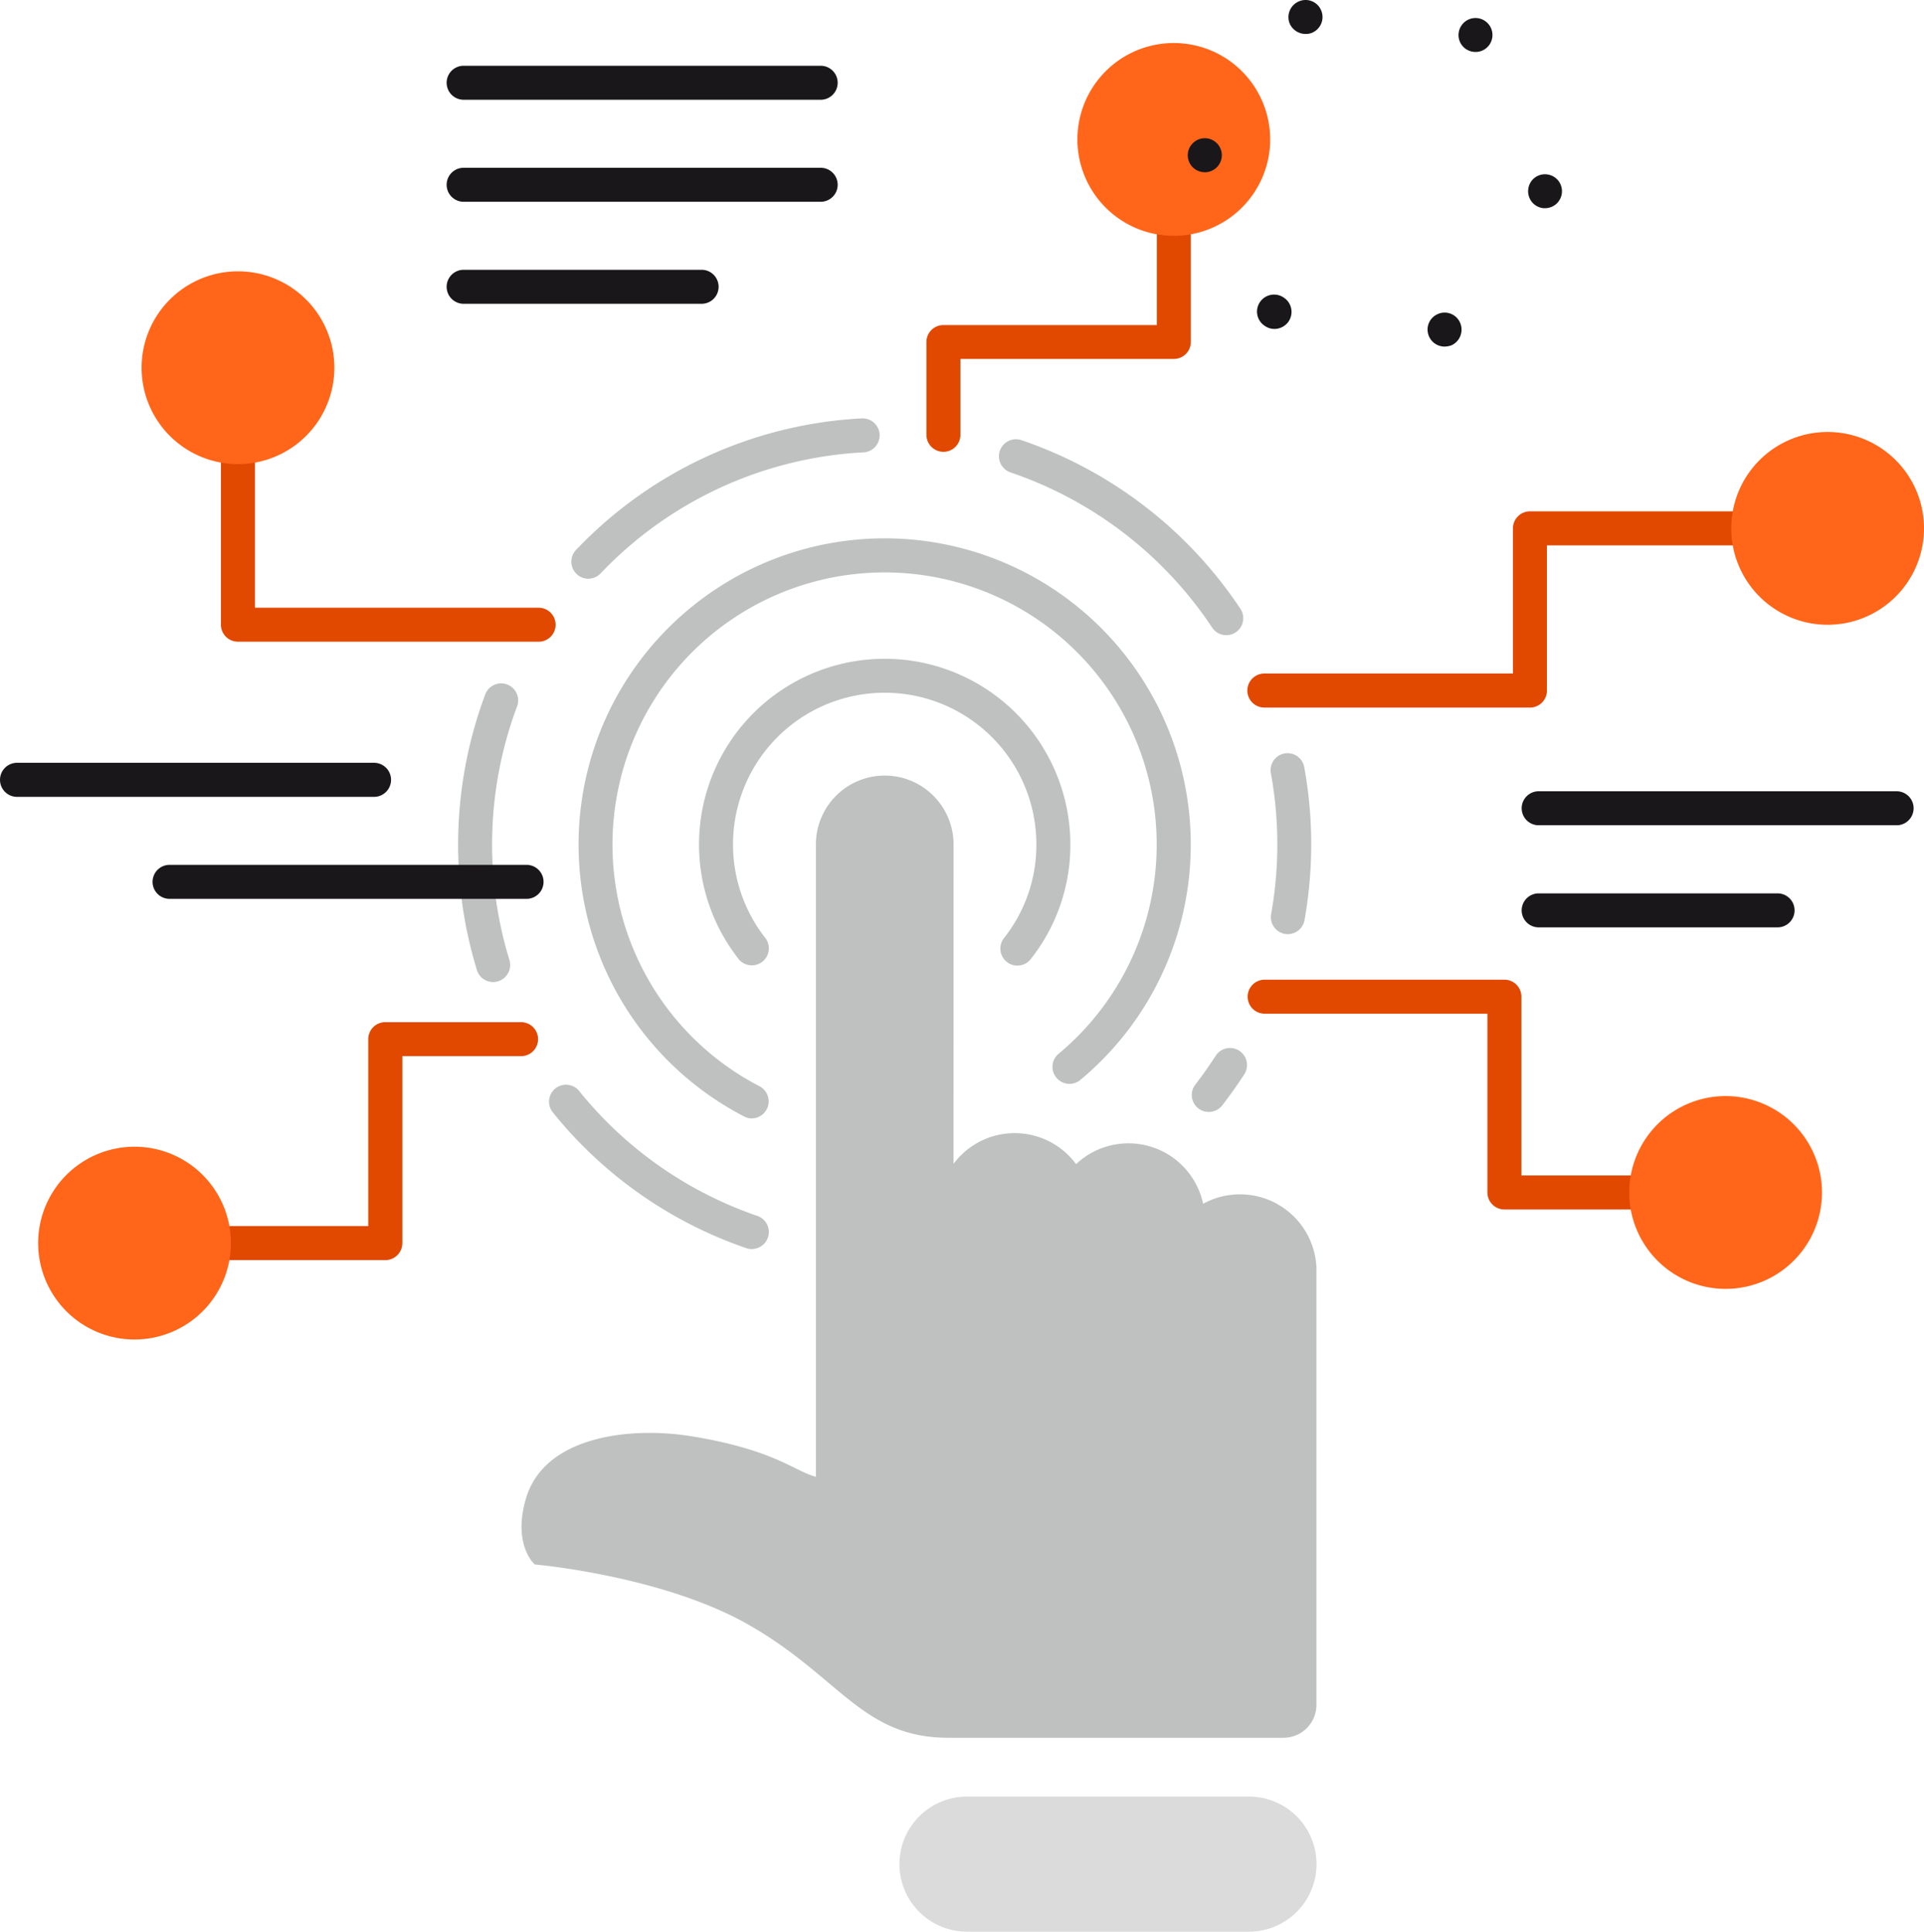 <svg xmlns="http://www.w3.org/2000/svg" width="150" height="150.574" viewBox="0 0 150 150.574"><g data-name="Group 629"><g data-name="Group 601"><path data-name="Path 395" d="M97.373 140.043H75.389a5.266 5.266 0 0 0 0 10.532h21.984a5.266 5.266 0 0 0 0-10.532z" fill="#dbdbdb"/></g><g data-name="Group 602"><path data-name="Path 396" d="M74.342 65.825a5.366 5.366 0 0 0-10.732-.006v49.3c-1.772-.495-3.243-2.1-9.655-3.156-4.809-.789-11.515-.025-12.949 4.84-1.071 3.632.683 5.147.683 5.147s9.831.852 16.555 4.633c7.207 4.064 8.929 8.879 15.7 8.879h26.117a2.573 2.573 0 0 0 2.573-2.573V98.852a2.44 2.44 0 0 0-.025-.369 5.963 5.963 0 0 0-8.81-4.646 5.952 5.952 0 0 0-9.906-3.093 5.944 5.944 0 0 0-9.555-.019z" fill="#bfc1c1"/></g><g data-name="Group 603"><path data-name="Path 397" d="M79.314 75.268a1.287 1.287 0 0 1-.814-.282 1.332 1.332 0 0 1-.225-1.866 11.678 11.678 0 0 0 2.523-7.3 11.825 11.825 0 1 0-22.253 5.579 11.468 11.468 0 0 0 1.127 1.722 1.327 1.327 0 0 1-2.091 1.634 15.252 15.252 0 0 1-1.378-2.11 14.475 14.475 0 1 1 27.244-6.825 14.309 14.309 0 0 1-3.087 8.941 1.312 1.312 0 0 1-1.046.507z" fill="#bfc1c1"/></g><g data-name="Group 604"><path data-name="Path 398" d="M58.617 87.184a1.254 1.254 0 0 1-.607-.157 23.865 23.865 0 1 1 26.236-2.862 1.326 1.326 0 1 1-1.7-2.035 21.213 21.213 0 1 0-23.324 2.548 1.327 1.327 0 0 1-.607 2.5z" fill="#bfc1c1"/></g><g data-name="Group 605"><path data-name="Path 399" d="M94.242 86.676a1.321 1.321 0 0 1-1.052-2.129q.845-1.1 1.6-2.267a1.328 1.328 0 0 1 2.235 1.434 35.222 35.222 0 0 1-1.734 2.448 1.319 1.319 0 0 1-1.049.514z" fill="#bfc1c1"/></g><g data-name="Group 606"><path data-name="Path 400" d="M100.409 72.819a1.524 1.524 0 0 1-.238-.019 1.332 1.332 0 0 1-1.071-1.54 30.962 30.962 0 0 0-.006-10.92 1.323 1.323 0 1 1 2.6-.47 33.145 33.145 0 0 1 .532 5.948 33.774 33.774 0 0 1-.52 5.9 1.332 1.332 0 0 1-1.297 1.101z" fill="#bfc1c1"/></g><g data-name="Group 607"><path data-name="Path 401" d="M95.6 49.51a1.3 1.3 0 0 1-1.1-.595 30.756 30.756 0 0 0-15.748-12.1 1.328 1.328 0 0 1 .845-2.517A33.44 33.44 0 0 1 96.709 47.46a1.324 1.324 0 0 1-1.108 2.054z" fill="#bfc1c1"/></g><g data-name="Group 608"><path data-name="Path 402" d="M45.865 45.112a1.328 1.328 0 0 1-.958-2.242 33.108 33.108 0 0 1 22.272-10.256 1.326 1.326 0 1 1 .144 2.649 30.452 30.452 0 0 0-20.5 9.436 1.325 1.325 0 0 1-.958.413z" fill="#bfc1c1"/></g><g data-name="Group 609"><path data-name="Path 403" d="M38.446 76.552a1.324 1.324 0 0 1-1.265-.933 33.422 33.422 0 0 1 .657-21.508 1.326 1.326 0 0 1 2.48.939 30.692 30.692 0 0 0-.6 19.786 1.324 1.324 0 0 1-.883 1.653 1.174 1.174 0 0 1-.389.063z" fill="#bfc1c1"/></g><g data-name="Group 610"><path data-name="Path 404" d="M58.614 97.365a1.264 1.264 0 0 1-.426-.069 33.149 33.149 0 0 1-15.115-10.618 1.323 1.323 0 0 1 2.06-1.659 30.587 30.587 0 0 0 13.913 9.762 1.326 1.326 0 0 1-.432 2.58z" fill="#bfc1c1"/></g><g data-name="Group 611"><path data-name="Path 405" d="M42.027 50.019H18.552a1.323 1.323 0 0 1-1.328-1.321V28.657a1.328 1.328 0 0 1 2.655 0v18.716h22.148a1.325 1.325 0 0 1 0 2.649z" fill="#e14800"/></g><g data-name="Group 612"><path data-name="Path 406" d="M30.043 98.229H10.489a1.327 1.327 0 1 1 0-2.655h18.222V81a1.323 1.323 0 0 1 1.328-1.321h10.62a1.325 1.325 0 0 1 0 2.649h-9.292V96.9a1.328 1.328 0 0 1-1.324 1.329z" fill="#e14800"/></g><g data-name="Group 613"><path data-name="Path 407" d="M73.553 35.219a1.328 1.328 0 0 1-1.327-1.327V26.66a1.323 1.323 0 0 1 1.327-1.321H90.19V10.866a1.325 1.325 0 1 1 2.649 0v15.791a1.321 1.321 0 0 1-1.321 1.321H74.875v5.911a1.323 1.323 0 0 1-1.322 1.33z" fill="#e14800"/></g><g data-name="Group 614"><path data-name="Path 408" d="M119.275 55.156h-20.7a1.327 1.327 0 0 1 0-2.655h19.379V41.186a1.327 1.327 0 0 1 1.321-1.327h23.211a1.327 1.327 0 1 1 0 2.655h-21.884v11.314a1.324 1.324 0 0 1-1.327 1.328z" fill="#e14800"/></g><g data-name="Group 615"><path data-name="Path 409" d="M134.534 94.278H117.29a1.324 1.324 0 0 1-1.328-1.327V79.017H98.631a1.325 1.325 0 1 1 0-2.649h18.659a1.322 1.322 0 0 1 1.321 1.321v13.938h15.923a1.327 1.327 0 0 1 0 2.655z" fill="#e14800"/></g><g data-name="Group 616"><path data-name="Path 410" d="M63.946 7.776H36.11a1.325 1.325 0 0 1 0-2.649h27.836a1.325 1.325 0 1 1 0 2.649z" fill="#1a171b"/></g><g data-name="Group 617"><path data-name="Path 411" d="M63.946 15.728H36.11a1.325 1.325 0 0 1 0-2.649h27.836a1.325 1.325 0 1 1 0 2.649z" fill="#1a171b"/></g><g data-name="Group 618"><path data-name="Path 412" d="M29.16 62.116H1.328a1.327 1.327 0 1 1 0-2.655H29.16a1.327 1.327 0 1 1 0 2.655z" fill="#1a171b"/></g><g data-name="Group 619"><path data-name="Path 413" d="M41.088 70.065H13.256a1.325 1.325 0 1 1 0-2.649h27.832a1.325 1.325 0 0 1 0 2.649z" fill="#1a171b"/></g><g data-name="Group 620"><path data-name="Path 414" d="M54.663 23.68H36.11a1.325 1.325 0 0 1 0-2.649h18.553a1.325 1.325 0 1 1 0 2.649z" fill="#1a171b"/></g><g data-name="Group 621"><path data-name="Path 415" d="M147.829 64.329h-27.834a1.325 1.325 0 1 1 0-2.649h27.834a1.325 1.325 0 1 1 0 2.649z" fill="#1a171b"/></g><g data-name="Group 622"><path data-name="Path 416" d="M138.548 72.288h-18.553a1.325 1.325 0 1 1 0-2.649h18.553a1.325 1.325 0 1 1 0 2.649z" fill="#1a171b"/></g><g data-name="Group 623"><path data-name="Path 417" d="M18.002 96.901a7.514 7.514 0 1 1-7.514-7.514 7.512 7.512 0 0 1 7.514 7.514z" fill="#ff661a"/></g><g data-name="Group 624"><path data-name="Path 418" d="M26.067 28.658a7.514 7.514 0 1 1-7.514-7.508 7.516 7.516 0 0 1 7.514 7.508z" fill="#ff661a"/></g><g data-name="Group 625"><path data-name="Path 419" d="M150 41.187a7.514 7.514 0 1 1-7.514-7.514A7.512 7.512 0 0 1 150 41.187z" fill="#ff661a"/></g><g data-name="Group 626"><path data-name="Path 420" d="M99.025 10.868a7.514 7.514 0 1 1-7.507-7.514 7.514 7.514 0 0 1 7.507 7.514z" fill="#ff661a"/></g><g data-name="Group 627"><path data-name="Path 421" d="M142.047 92.95a7.514 7.514 0 1 1-7.513-7.51 7.521 7.521 0 0 1 7.513 7.51z" fill="#ff661a"/></g><g data-name="Group 628"><path data-name="Path 422" d="M111.416 26.234a1.314 1.314 0 0 1 .664-1.747 1.312 1.312 0 0 1 1.747.657 1.342 1.342 0 0 1-.664 1.772 1.634 1.634 0 0 1-.538.1 1.319 1.319 0 0 1-1.209-.782zm-12.83-.845l-.069-.05a1.321 1.321 0 0 1-.263-1.828 1.332 1.332 0 0 1 1.86-.294l.013.013.012.013h.013a1.332 1.332 0 0 1 .288 1.847 1.35 1.35 0 0 1-1.071.551 1.3 1.3 0 0 1-.782-.252zm21.74-9.161a1.323 1.323 0 0 1-1.183-1.453 1.309 1.309 0 0 1 1.446-1.183 1.317 1.317 0 0 1 1.177 1.459 1.316 1.316 0 0 1-1.309 1.177h-.133zM93.79 13.417a1.323 1.323 0 0 1-1.183-1.453 1.336 1.336 0 0 1 1.459-1.183 1.327 1.327 0 0 1 1.183 1.459 1.333 1.333 0 0 1-1.315 1.19zm20.463-9.618a1.321 1.321 0 0 1-.288-1.847 1.316 1.316 0 0 1 1.853-.288 1.325 1.325 0 0 1 .288 1.841 1.309 1.309 0 0 1-1.071.545 1.351 1.351 0 0 1-.782-.251zm-13.694-1.935a1.332 1.332 0 0 1 .7-1.753 1.312 1.312 0 0 1 1.734.682 1.322 1.322 0 0 1-.676 1.747h.012a1.3 1.3 0 0 1-.545.106 1.353 1.353 0 0 1-1.225-.781z" fill="#1a171b"/></g></g></svg>